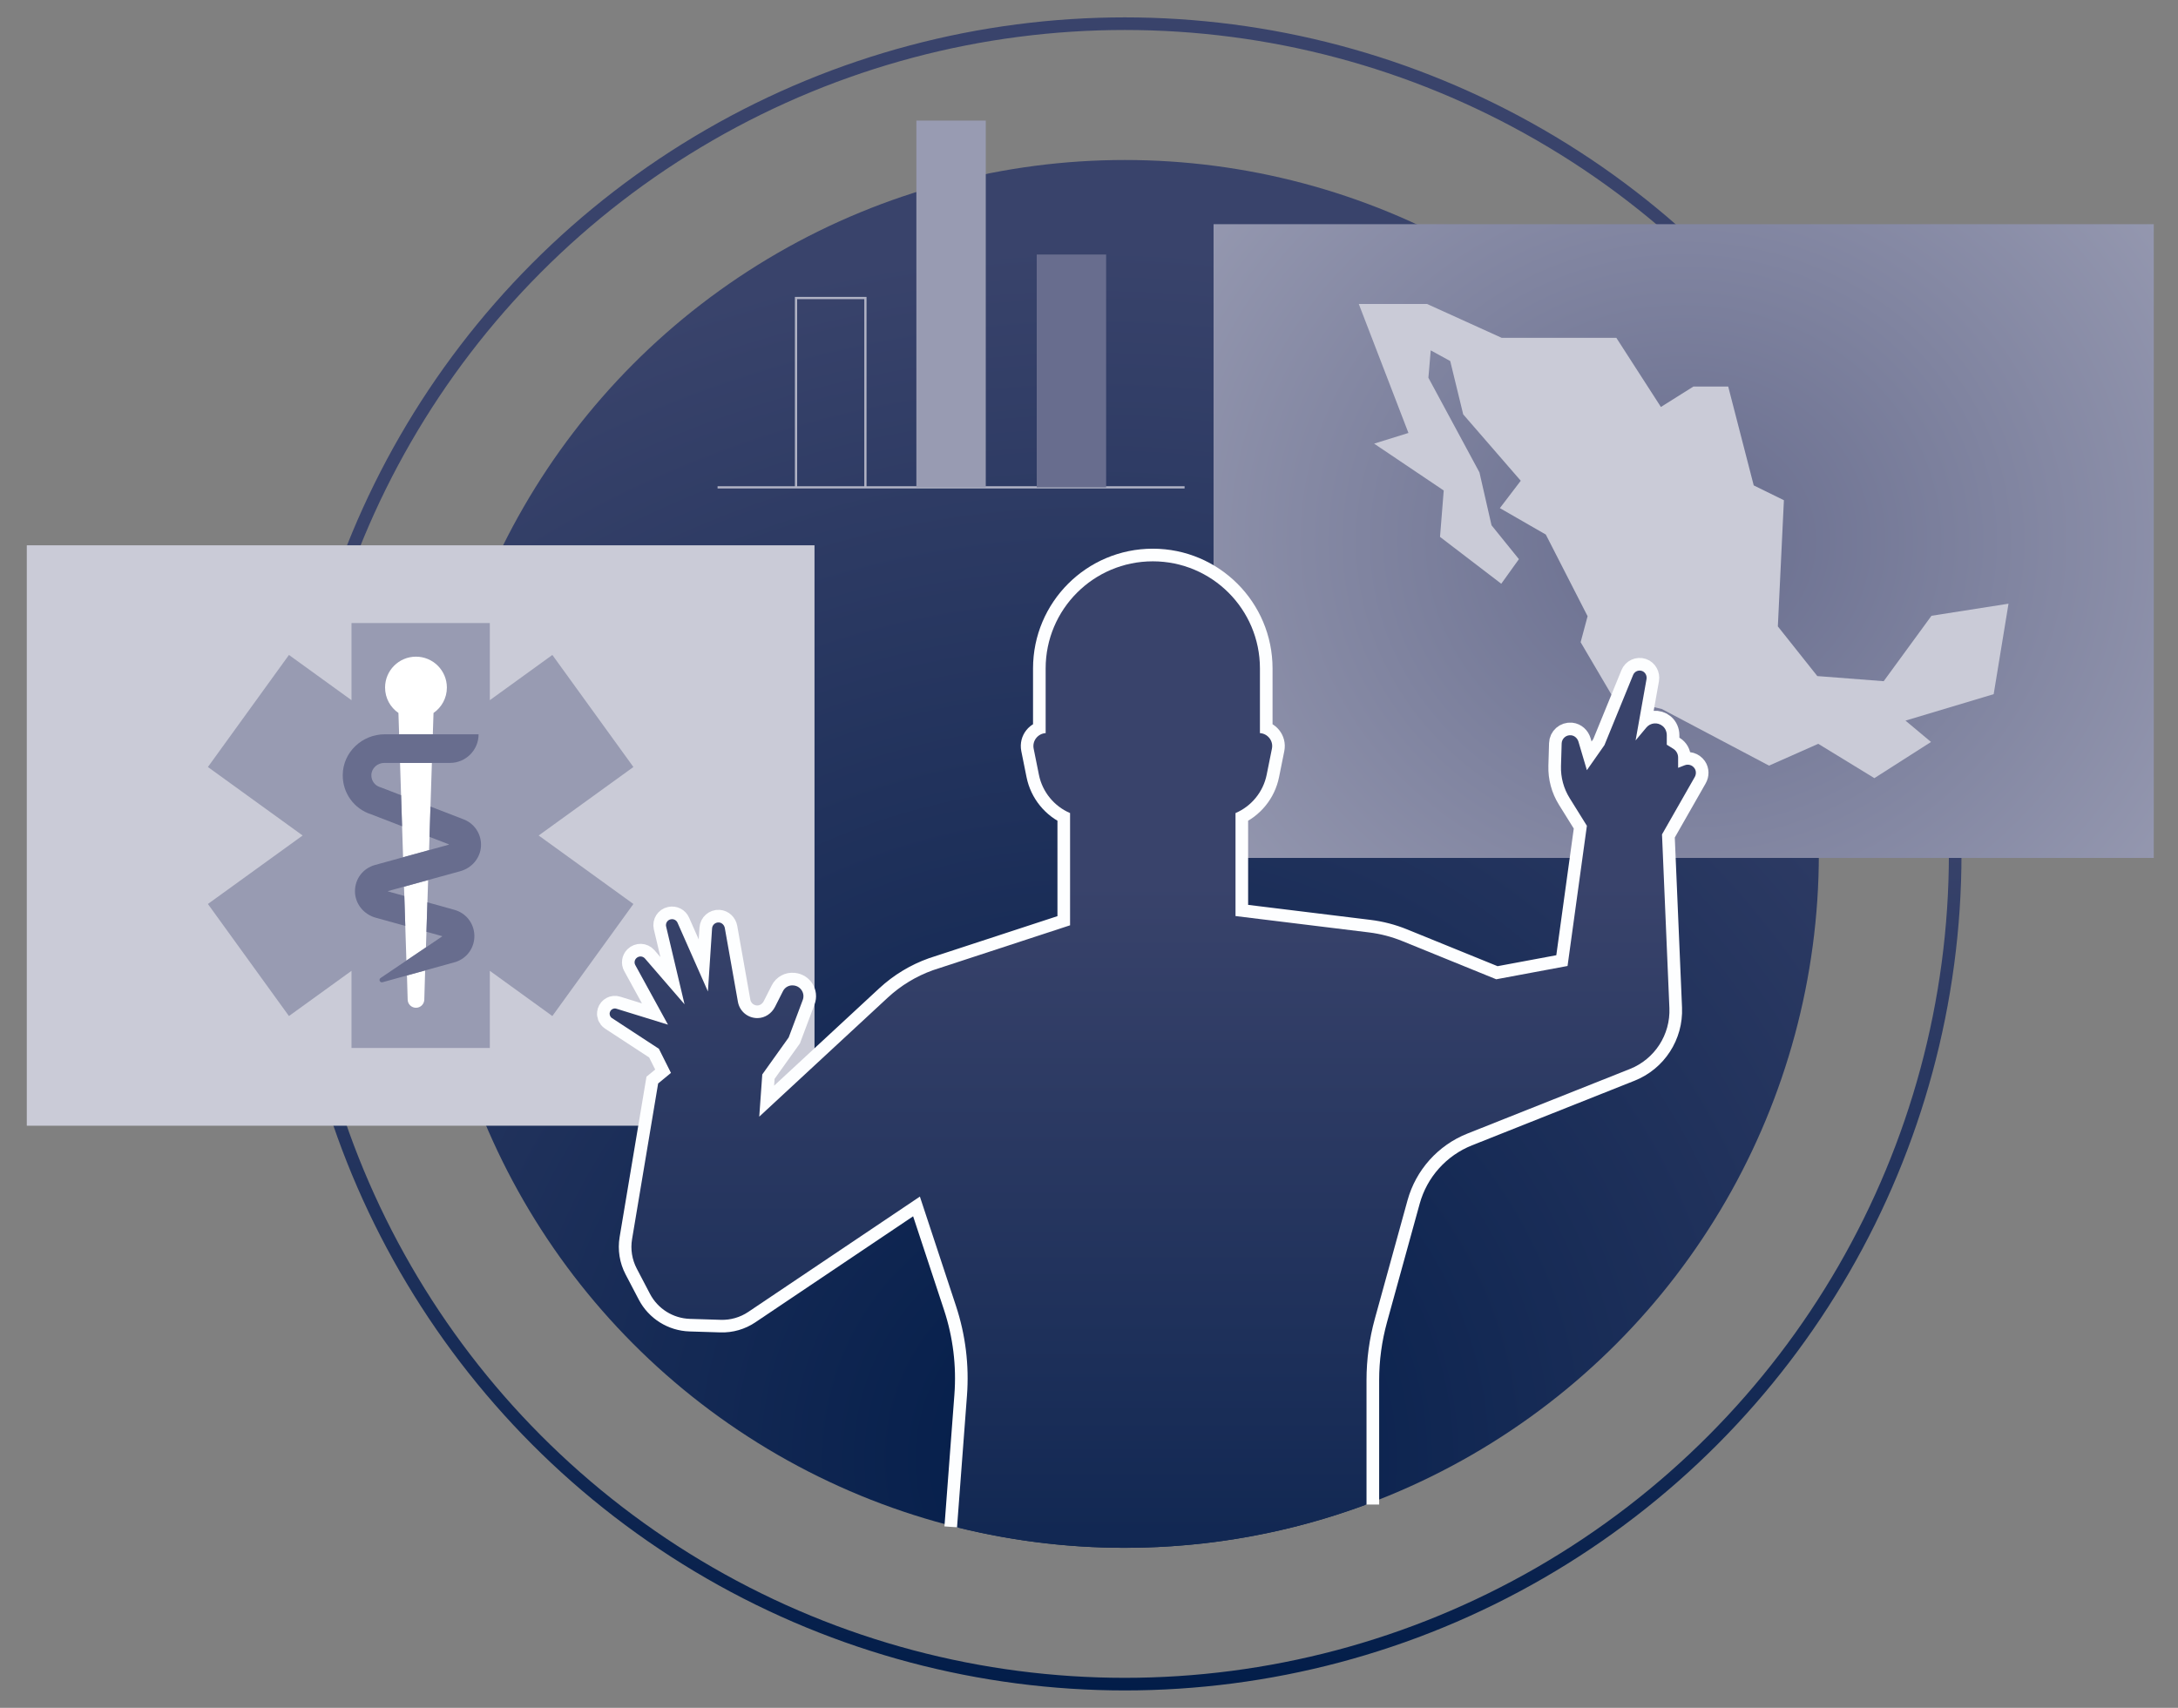 <svg xmlns="http://www.w3.org/2000/svg" xmlns:xlink="http://www.w3.org/1999/xlink" id="Capa_1" x="0px" y="0px" viewBox="0 0 979.2 768" style="enable-background:new 0 0 979.2 768;" xml:space="preserve"><rect x="0" y="0" width="979.2" height="768" fill="#808080" stroke="none"/><style type="text/css">	.st0{fill:url(#SVGID_1_);}			.st1{fill:none;stroke:url(#SVGID_00000147930244477909087280000011600218974990673792_);stroke-width:5.669;stroke-miterlimit:10;}	.st2{fill:#CACBD7;}	.st3{fill:url(#SVGID_00000023257386464873032170000006826856058131704203_);}	.st4{fill:#989BB2;}	.st5{fill:#FFFFFF;}	.st6{fill:#686D8E;}	.st7{fill:none;stroke:#B0B2C4;stroke-miterlimit:10;}	.st8{fill:none;stroke:#FDFEFF;stroke-width:11.339;stroke-miterlimit:10;}	.st9{fill:url(#SVGID_00000030475542859088531670000011286102798593339521_);}</style><g>	<radialGradient id="SVGID_1_" cx="491.913" cy="656.052" r="546" gradientUnits="userSpaceOnUse">		<stop offset="0.109" style="stop-color:#07204C"></stop>		<stop offset="1" style="stop-color:#39436B"></stop>	</radialGradient>	<circle class="st0" cx="505.68" cy="384" r="312.05"></circle>			<linearGradient id="SVGID_00000011739468185362070480000011461503496261908123_" gradientUnits="userSpaceOnUse" x1="216.011" y1="205.393" x2="968.374" y2="205.393" gradientTransform="matrix(0 -1 1 0 300.284 976.193)">		<stop offset="0" style="stop-color:#021D49"></stop>		<stop offset="0.518" style="stop-color:#39436B"></stop>	</linearGradient>			<circle style="fill:none;stroke:url(#SVGID_00000011739468185362070480000011461503496261908123_);stroke-width:5.669;stroke-miterlimit:10;" cx="505.68" cy="384" r="373.35"></circle>	<rect x="12.05" y="245.22" class="st2" width="354.14" height="261.01"></rect>			<radialGradient id="SVGID_00000173156349833880653680000009627477539993342864_" cx="756.949" cy="243.313" r="370.809" gradientTransform="matrix(1.093 0 0 1 -70.502 0)" gradientUnits="userSpaceOnUse">		<stop offset="0" style="stop-color:#686D8E"></stop>		<stop offset="0.711" style="stop-color:#989BB2"></stop>	</radialGradient>			<rect x="545.6" y="100.82" style="fill:url(#SVGID_00000173156349833880653680000009627477539993342864_);" width="422.7" height="284.99"></rect>	<g>		<polygon class="st4" points="284.77,344.92 248.33,294.53 220.22,314.87 220.22,280.17 158.03,280.17 158.03,314.87    129.91,294.53 93.47,344.92 136.06,375.72 93.47,406.52 129.91,456.91 158.03,436.58 158.03,471.27 220.22,471.27 220.22,436.58    248.33,456.91 284.77,406.52 242.18,375.72   "></polygon>	</g>	<g>		<g>			<path class="st5" d="M187.01,295.3c-7.67,0-13.89,6.22-13.89,13.89c0,4.74,2.38,8.93,6.01,11.43l0.31,9.6h15.15l0.31-9.6    c3.63-2.51,6.01-6.69,6.01-11.43C200.9,301.52,194.68,295.3,187.01,295.3z"></path>			<polygon class="st5" points="181.22,385.51 192.91,382.29 194.17,343.08 179.85,343.08    "></polygon>			<polygon class="st5" points="182.71,431.97 191.5,426.03 192.48,395.76 181.64,398.74    "></polygon>			<path class="st5" d="M183.28,449.57c0.06,2.02,1.72,3.62,3.74,3.62c2.02,0,3.67-1.6,3.74-3.62l0.38-13.17l-8.17,2.26    L183.28,449.57z"></path>		</g>		<g>			<path class="st6" d="M180.77,371.57l-13.88-5.36c-7.72-2.46-12.86-9.55-12.8-17.71c0.08-10.2,8.7-18.29,18.9-18.29h42.18    c0,7.11-5.76,12.87-12.87,12.87h-29.55c-3.06,0-5.72,2.38-5.79,5.44c-0.06,2.53,1.53,4.73,3.92,5.46l0.45,0.15l9,3.47    L180.77,371.57z"></path>			<path class="st6" d="M191.73,419.02l7.02,1.95c0.07,0.02,0.08,0.11,0.02,0.15l-27.67,18.69c-1,0.67-0.28,2.22,0.88,1.9    l32.95-9.14c5.13-1.73,8.49-6.52,8.34-11.94c-0.14-5.41-3.75-10.03-8.97-11.48l-12.15-3.38l-0.44,13.84"></path>			<path class="st6" d="M182.21,416.38l-13.34-3.7c-5.35-1.49-9.25-6.27-9.28-11.82c-0.03-5.61,3.6-10.39,9-11.88l33.19-9.13    c0.08-0.02,0.08-0.13,0.01-0.16l-8.69-3.36l0.44-13.62l14.54,5.61c5.16,1.82,8.47,6.75,8.16,12.25c-0.3,5.32-4.14,9.78-9.28,11.2    l-32.51,8.94c-0.08,0.02-0.08,0.14,0,0.16l7.32,2.03L182.21,416.38z"></path>		</g>	</g>	<polygon class="st2" points="610.89,136.69 641.57,136.69 675.16,151.93 726.69,151.93 746.72,183.01 761.33,173.83 776.98,173.83   788.45,218.28 802.02,224.95 799.3,281.7 817.04,304.03 846.88,306.33 868.37,276.91 903,271.48 896.33,312.17 856.68,324.06   868.16,333.66 842.7,349.93 817.46,334.49 795.34,344.3 747.14,318.84 725.23,313.63 710.63,288.8 713.76,277.11 694.98,240.39   674.32,228.5 683.71,216.19 657.84,186.35 652,162.36 643.24,157.56 642.19,169.87 665.14,212.43 670.57,236.22 682.88,251.45   674.95,262.51 647.41,241.44 649.08,220.57 617.78,199.5 633.22,194.7  "></polygon>	<g>		<line class="st7" x1="322.61" y1="219.16" x2="532.57" y2="219.16"></line>		<polyline class="st7" points="357.88,219.16 357.88,134.02 389.08,134.02 389.08,219.16   "></polyline>		<polyline class="st4" points="411.99,219.16 411.99,54.23 443.19,54.23 443.19,219.16   "></polyline>		<polyline class="st6" points="466.1,219.16 466.1,114.46 497.3,114.46 497.3,219.16   "></polyline>	</g>	<g>		<path class="st8" d="M614.38,676.58v-55.92c0-9.31,1.26-18.58,3.73-27.56l14.7-53.3c3.77-13.67,13.73-24.78,26.91-30.02   l73.06-29.05c11.15-4.43,18.28-15.44,17.77-27.43l-3.32-78.06l14.68-25.74c0.72-1.26,0.74-2.84-0.09-4.03   c-1.02-1.46-2.84-1.96-4.39-1.35l-2.97,1.16v-4.64c0-1.6-0.83-3.09-2.19-3.94l-2.91-1.82l0-4.24c0-1.57-0.62-3.11-1.83-4.12   c-2.29-1.91-5.55-1.52-7.35,0.64l-4.84,5.8l4.91-27.56c0.28-1.57-0.57-3.18-2.07-3.69c-1.63-0.54-3.33,0.28-3.95,1.8l-12.9,31.57   l-7.89,11.26l-3.78-12.79c-0.45-1.53-1.74-2.75-3.34-2.91c-2.25-0.22-4.16,1.5-4.22,3.7l-0.3,10.18   c-0.15,5.06,1.2,10.06,3.88,14.36l7.76,12.47l-8.69,63.04l-32.06,5.98l-42.19-17.16c-4.82-1.96-9.87-3.28-15.03-3.91l-60-7.36   v-46.31c7.14-3.07,12.44-9.47,14.01-17.25l2.36-11.72c0.73-3.6-1.98-6.79-5.39-6.98v-29.09c0-26.6-21.56-48.17-48.17-48.17   c-26.6,0-48.17,21.57-48.17,48.17v29.09c-3.41,0.19-6.11,3.38-5.39,6.98l2.36,11.72c1.57,7.78,6.87,14.18,14.01,17.25v50.47   l-61.61,20.18c-7.54,2.69-14.46,6.89-20.34,12.33l-57.79,53.54l1.36-18.99l11.87-16.62c0,0,3.77-10.11,6.32-16.84   c1.13-2.98-0.87-6.21-4.05-6.55l-0.14-0.01c-1.94-0.21-3.8,0.8-4.68,2.54c-1,1.97-2.36,4.66-3.59,7.09   c-1.51,2.98-4.5,5.02-7.84,5.06c-4.42,0.05-8.09-3.09-8.84-7.3l-5.89-33.19c-0.24-1.34-1.32-2.44-2.68-2.52   c-1.61-0.1-2.95,1.12-3.05,2.68l-1.87,28.35c0,0-10.52-23.73-13.65-30.89c-0.51-1.18-1.78-1.82-3.05-1.55l-0.06,0.01   c-1.46,0.31-2.37,1.76-2.03,3.21l8.28,34.99c0,0-12.91-14.92-17.8-20.59c-1-1.16-2.78-1.22-3.87-0.13l-0.04,0.04   c-0.8,0.8-0.98,2.04-0.43,3.04l14.69,26.8c0,0-16.96-5.2-23.17-7.16c-1.24-0.39-2.56,0.31-2.94,1.57l-0.02,0.05   c-0.29,0.97,0.09,2.02,0.94,2.58l21.11,13.81l5.43,10.85l-5.77,4.75l-11.72,70.02c-0.76,4.52-0.02,9.17,2.11,13.23l5.94,11.35   c3.52,6.72,10.4,11.03,17.98,11.26l13.85,0.43c4.4,0.14,8.73-1.11,12.38-3.57l77.14-51.85l16.24,49.21   c4.28,12.97,5.96,26.66,4.93,40.28l-4.47,59.26"></path>					<linearGradient id="SVGID_00000013890944833023015820000014923873995918213261_" gradientUnits="userSpaceOnUse" x1="518.256" y1="809.141" x2="518.256" y2="13.805">			<stop offset="0" style="stop-color:#021D49"></stop>			<stop offset="0.518" style="stop-color:#39436B"></stop>		</linearGradient>		<path style="fill:url(#SVGID_00000013890944833023015820000014923873995918213261_);" d="M761.82,345.48   c-1.02-1.46-2.84-1.96-4.39-1.35l-2.97,1.16v-4.64c0-1.6-0.83-3.09-2.19-3.94l-2.91-1.82l0-4.24c0-1.57-0.62-3.11-1.83-4.12   c-2.29-1.91-5.55-1.52-7.35,0.64l-4.84,5.8l4.91-27.56c0.28-1.57-0.57-3.18-2.07-3.69c-1.63-0.54-3.33,0.28-3.95,1.8l-12.9,31.57   l-7.89,11.26l-3.78-12.79c-0.45-1.53-1.74-2.75-3.34-2.91c-2.25-0.22-4.16,1.5-4.22,3.7l-0.3,10.18   c-0.15,5.06,1.2,10.06,3.88,14.36l7.76,12.47l-8.69,63.04l-32.06,5.98l-42.19-17.16c-4.82-1.96-9.87-3.28-15.03-3.91l-60-7.36   v-46.31c7.14-3.07,12.44-9.47,14.01-17.25l2.36-11.72c0.73-3.6-1.98-6.79-5.39-6.98v-29.09c0-26.6-21.56-48.17-48.17-48.17   c-26.6,0-48.17,21.57-48.17,48.17v29.09c-3.41,0.19-6.11,3.38-5.39,6.98l2.36,11.72c1.57,7.78,6.87,14.18,14.01,17.25v50.47   l-61.61,20.18c-7.54,2.69-14.46,6.89-20.34,12.33l-57.79,53.54l1.36-18.99l11.87-16.62c0,0,3.77-10.11,6.32-16.84   c1.13-2.98-0.87-6.21-4.05-6.55l-0.14-0.01c-1.94-0.21-3.8,0.8-4.68,2.54c-1,1.97-2.36,4.66-3.59,7.09   c-1.51,2.98-4.5,5.02-7.84,5.06c-4.42,0.05-8.09-3.09-8.84-7.3l-5.89-33.19c-0.24-1.34-1.32-2.44-2.68-2.52   c-1.61-0.1-2.95,1.12-3.05,2.68l-1.87,28.35c0,0-10.52-23.73-13.65-30.89c-0.51-1.18-1.78-1.82-3.05-1.55l-0.06,0.01   c-1.46,0.31-2.37,1.76-2.03,3.21l8.28,34.99c0,0-12.91-14.92-17.8-20.59c-1-1.16-2.78-1.22-3.87-0.13l-0.04,0.04   c-0.8,0.8-0.98,2.04-0.43,3.04l14.69,26.8c0,0-16.96-5.2-23.17-7.16c-1.24-0.39-2.56,0.31-2.94,1.57l-0.02,0.05   c-0.29,0.97,0.09,2.02,0.94,2.58l21.11,13.81l5.43,10.85l-5.77,4.75l-11.72,70.02c-0.76,4.52-0.02,9.17,2.11,13.23l5.94,11.35   c3.52,6.72,10.4,11.03,17.98,11.26l13.85,0.43c4.4,0.14,8.73-1.11,12.38-3.57l77.14-51.85l16.24,49.21   c4.28,12.97,5.96,26.66,4.93,40.28l-4.47,59.26c24.15,5.99,49.4,9.19,75.4,9.19c38.23,0,74.85-6.89,108.7-19.47v-55.92   c0-9.31,1.26-18.58,3.73-27.56l14.7-53.3c3.77-13.67,13.73-24.78,26.91-30.02l73.06-29.05c11.15-4.43,18.28-15.44,17.77-27.43   l-3.32-78.06l14.68-25.74C762.63,348.25,762.65,346.66,761.82,345.48z"></path>	</g></g></svg>